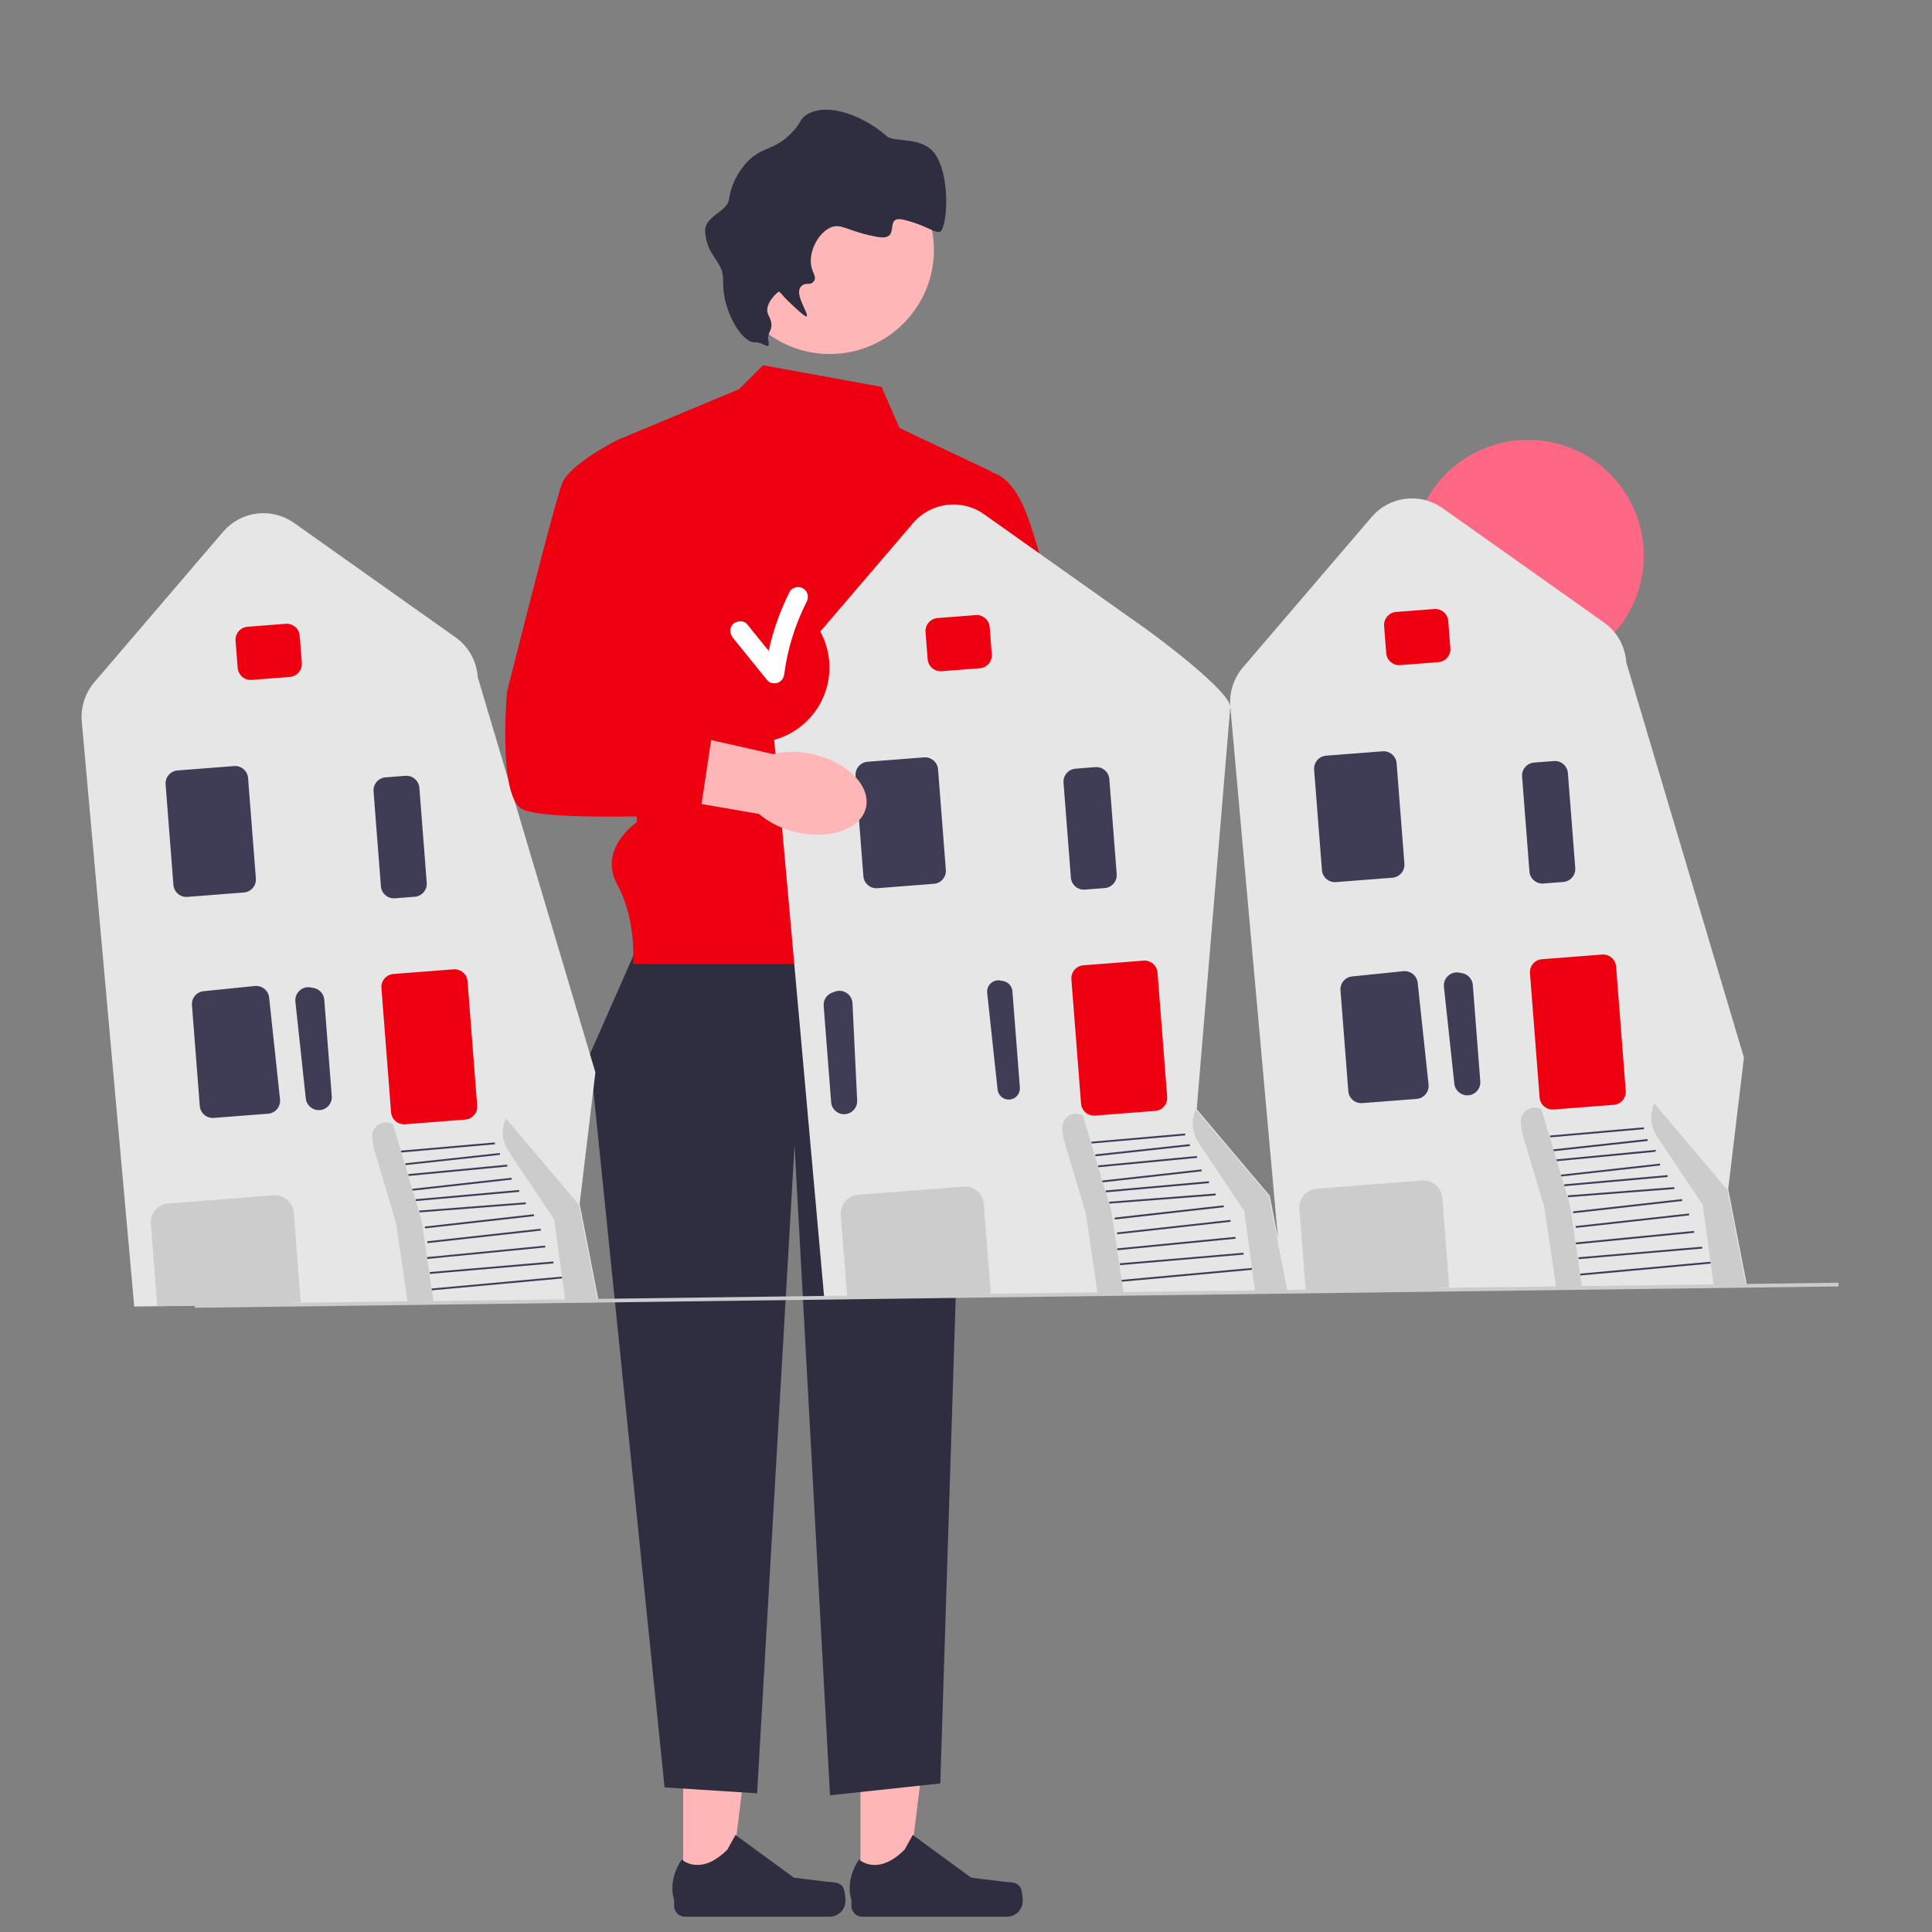 <?xml version="1.0" encoding="utf-8"?>
<!-- Generator: Adobe Illustrator 16.0.0, SVG Export Plug-In . SVG Version: 6.00 Build 0)  -->
<!DOCTYPE svg PUBLIC "-//W3C//DTD SVG 1.1//EN" "http://www.w3.org/Graphics/SVG/1.1/DTD/svg11.dtd">
<svg version="1.1" xmlns="http://www.w3.org/2000/svg" xmlns:xlink="http://www.w3.org/1999/xlink" x="0px" y="0px" width="170px"
	 height="170px" viewBox="0 0 170 170" enable-background="new 0 0 170 170" xml:space="preserve">
<rect x="0" y="0" width="170" height="170" fill="#808080" stroke="none"/>
<g id="Layer_1" display="none">
	<circle display="inline" fill="#267979" cx="85" cy="85" r="83.3"/>
</g>
<g id="Layer_2">
	<g>
		<g>
			<polygon fill="#FFB6B6" points="75.714,166.19 79.825,166.19 81.781,150.333 75.714,150.333 			"/>
			<path fill="#2F2E41" d="M89.799,166.097L89.799,166.097c0.129,0.216,0.195,0.911,0.195,1.163l0,0c0,0.77-0.624,1.395-1.395,1.395
				H75.867c-0.524,0-0.951-0.427-0.951-0.953v-0.529c0,0-0.629-1.593,0.667-3.556c0,0,1.612,1.538,4.02-0.87l0.712-1.288l5.14,3.76
				l2.849,0.352C88.926,165.645,89.479,165.557,89.799,166.097L89.799,166.097z"/>
		</g>
		<g>
			<polygon fill="#FFB6B6" points="60.115,166.19 64.226,166.19 66.183,150.333 60.115,150.333 			"/>
			<path fill="#2F2E41" d="M74.2,166.097L74.2,166.097c0.127,0.216,0.195,0.911,0.195,1.163l0,0c0,0.77-0.625,1.395-1.396,1.395
				H60.27c-0.526,0-0.952-0.427-0.952-0.953v-0.529c0,0-0.631-1.593,0.667-3.556c0,0,1.612,1.538,4.02-0.87l0.71-1.288l5.14,3.76
				l2.851,0.352C73.327,165.645,73.879,165.557,74.2,166.097L74.2,166.097z"/>
		</g>
		<polygon fill="#2F2E41" points="57.088,81.014 51.888,92.8 58.475,157.275 66.621,157.796 69.914,100.771 73.033,157.969 
			82.738,156.93 85.042,84.319 		"/>
		<path fill="#EF0011" d="M77.574,34.043l-10.434-1.906l-2.107,2.106l-10.718,4.48l1.732,33.624c0,0-3.467,2.31-1.732,5.487
			c1.732,3.179,1.385,6.992,1.385,6.992h29.342L83.78,65.762l3.466-24.267l-8.101-3.834L77.574,34.043L77.574,34.043z"/>
		<circle fill="#FFB6B6" cx="73.013" cy="21.989" r="9.163"/>
		<path fill="#2F2E41" d="M66.441,30.123c-1.099,0.099-2.891-2.709-2.812-5.429c0.054-1.749-1.467-2.093-1.58-4.351
			c-0.065-1.314,1.954-1.725,2.094-2.779c0.25-1.91,1.482-3.194,1.637-3.352c1.329-1.351,2.267-0.911,3.829-2.476
			c0.941-0.94,0.699-1.198,1.332-1.615c1.828-1.205,5.113,0.1,7.078,1.859c0.679,0.609,3.213-0.057,4.319,1.663
			c1.305,2.025,1.001,6.156,0.443,6.702c-0.342,0.331-1.116-0.479-3.22-0.998c-1.947-0.481-0.11,1.896-2.36,1.498
			c-2.661-0.472-3.183-1.282-4.179-0.797c-1.056,0.515-1.878,2.104-1.638,3.353c0.117,0.621,0.461,0.967,0.268,1.281
			c-0.354,0.576-0.76,0.011-1.214,0.589c-0.528,0.673,0.784,2.397,0.537,2.563c-0.051,0.033-0.199,0.029-1.616-1.334
			c-0.567-0.543-0.732-0.878-0.843-0.826c-0.18,0.082-1.354,1.176-0.905,2.04c0.698,1.345-0.194,1.387,0,2.291
			C67.813,30.94,67.139,30.061,66.441,30.123L66.441,30.123L66.441,30.123z"/>
		<path id="b-474" fill="#FFB6B6" d="M76.181,74.644c-2.701,1.409-4.163,3.947-3.267,5.666c0.898,1.719,3.815,1.97,6.519,0.559
			c1.086-0.549,2.025-1.351,2.741-2.336l11.371-6.12l-2.985-5.275l-10.893,6.593C78.448,73.751,77.253,74.065,76.181,74.644
			L76.181,74.644z"/>
		<path fill="#EF0011" d="M85.166,41.843c0,0,3.119-2.08,5.2,3.466c1.641,4.376,4.685,17.273,5.895,22.523
			c0.324,1.394-0.143,2.85-1.211,3.8l-1.391,1.235l-6.76,5.026l-4.608-6.707l5.598-3.375l-6.384-13.849L85.166,41.843L85.166,41.843
			L85.166,41.843z"/>
		<path fill="#EF0011" d="M85.291,70.522v-7.108c0-0.41,0.333-0.745,0.743-0.745h3.44c0.409,0,0.742,0.335,0.742,0.745v7.108
			c0,0.409-0.333,0.742-0.742,0.742h-3.44C85.624,71.265,85.291,70.932,85.291,70.522L85.291,70.522z"/>
		<g>
			<circle fill="#FF6884" cx="134.449" cy="48.893" r="10.188"/>
			<path fill="#E6E6E6" d="M124.387,113.504l-11.514,0.158l-4.616-51.468c-0.11-1.249,0.292-2.514,1.109-3.466l11.32-13.228
				c1.585-1.851,4.278-2.185,6.267-0.775l14.18,10.047c1.158,0.819,1.876,2.102,1.968,3.516l10.351,34.774l-1.387,11.595
				l0.013,0.017l1.641,8.426L124.387,113.504L124.387,113.504z"/>
			<path fill="#EF0011" d="M121.975,57.469l-0.185-2.389c-0.05-0.631,0.425-1.183,1.054-1.232l3.357-0.26
				c0.631-0.05,1.183,0.425,1.232,1.054l0.186,2.39c0.049,0.631-0.425,1.183-1.055,1.232l-3.357,0.26
				C122.578,58.572,122.024,58.1,121.975,57.469L121.975,57.469z"/>
			<path fill="#3F3D56" d="M116.32,76.563l-0.688-8.839c-0.048-0.63,0.426-1.182,1.055-1.231l4.971-0.386
				c0.631-0.048,1.184,0.425,1.232,1.055L123.576,76c0.048,0.631-0.425,1.184-1.056,1.232l-4.969,0.386
				C116.922,77.666,116.37,77.193,116.32,76.563z"/>
			<path fill="#3F3D56" d="M129.157,96.38c-0.603,0.026-1.125-0.425-1.188-1.024l-0.914-8.521c-0.04-0.364,0.092-0.715,0.361-0.965
				c0.268-0.248,0.627-0.353,0.987-0.286l0.255,0.049c0.513,0.094,0.896,0.521,0.937,1.037l0.657,8.477
				c0.024,0.313-0.076,0.615-0.285,0.851c-0.199,0.223-0.471,0.359-0.769,0.382C129.185,96.38,129.172,96.38,129.157,96.38
				L129.157,96.38z"/>
			<path fill="#3F3D56" d="M118.641,96.011l-0.688-8.864c-0.049-0.626,0.403-1.166,1.026-1.229l4.508-0.461
				c0.626-0.057,1.19,0.393,1.258,1.02l0.957,8.954c0.032,0.312-0.06,0.615-0.26,0.855c-0.199,0.239-0.481,0.386-0.793,0.409
				l-4.775,0.37C119.242,97.115,118.688,96.642,118.641,96.011L118.641,96.011z"/>
			<path fill="#CCCCCC" d="M145.804,99.996l4.027,6.018l0.956,7.045l2.833-0.038l-1.618-8.31l-6.431-7.611l0,0
				C145.14,98.04,145.229,99.137,145.804,99.996L145.804,99.996z"/>
			
				<rect x="139.025" y="111.567" transform="matrix(-0.996 0.091 -0.091 -0.996 299.135 209.654)" fill="#3F3D56" width="11.523" height="0.162"/>
			
				<rect x="138.811" y="110.139" transform="matrix(-0.996 0.085 -0.085 -0.996 297.403 207.762)" fill="#3F3D56" width="10.924" height="0.161"/>
			
				<rect x="138.61" y="108.77" transform="matrix(-0.995 0.097 -0.097 -0.995 297.541 203.256)" fill="#3F3D56" width="10.454" height="0.162"/>
			
				<rect x="138.593" y="107.396" transform="matrix(-0.994 0.11 -0.11 -0.994 298.213 198.445)" fill="#3F3D56" width="10.042" height="0.16"/>
			
				<rect x="138.402" y="106.134" transform="matrix(-0.994 0.112 -0.112 -0.994 297.479 195.67)" fill="#3F3D56" width="9.65" height="0.162"/>
			
				<rect x="137.91" y="104.873" transform="matrix(-0.997 0.077 -0.077 -0.997 292.904 198.561)" fill="#3F3D56" width="9.392" height="0.162"/>
			
				<rect x="137.606" y="103.821" transform="matrix(-0.996 0.089 -0.089 -0.996 293.034 194.721)" fill="#3F3D56" width="9.128" height="0.162"/>
			
				<rect x="137.323" y="102.813" transform="matrix(-0.994 0.111 -0.111 -0.994 293.993 189.502)" fill="#3F3D56" width="8.85" height="0.161"/>
			
				<rect x="137.02" y="101.642" transform="matrix(-0.996 0.095 -0.095 -0.996 291.792 189.566)" fill="#3F3D56" width="8.735" height="0.162"/>
			
				<rect x="136.663" y="100.614" transform="matrix(-0.994 0.109 -0.109 -0.994 291.791 185.505)" fill="#3F3D56" width="8.366" height="0.163"/>
			
				<rect x="136.332" y="99.563" transform="matrix(-0.996 0.087 -0.087 -0.996 289.105 186.661)" fill="#3F3D56" width="8.289" height="0.161"/>
			<path fill="#EF0011" d="M135.473,96.57l-0.848-10.935c-0.05-0.63,0.424-1.184,1.054-1.232l5.292-0.411
				c0.63-0.049,1.184,0.425,1.232,1.055l0.848,10.935c0.05,0.631-0.423,1.184-1.054,1.233l-5.291,0.409
				C136.074,97.674,135.521,97.2,135.473,96.57z"/>
			<path fill="#CCCCCC" d="M124.387,113.504l-9.412,0.13l-0.077,0.002l-0.561-7.25c-0.073-0.916,0.616-1.72,1.532-1.79l9.252-0.719
				c0.916-0.071,1.721,0.616,1.792,1.534l0.608,7.851l-0.081,0.005L124.387,113.504z"/>
			<path fill="#3F3D56" d="M134.578,76.688l-0.647-8.355c-0.049-0.631,0.424-1.184,1.055-1.233l1.744-0.135
				c0.63-0.05,1.183,0.425,1.231,1.055l0.648,8.355c0.05,0.631-0.425,1.184-1.055,1.231l-1.744,0.137
				C135.18,77.791,134.627,77.317,134.578,76.688L134.578,76.688z"/>
			<path fill="#CCCCCC" d="M139.194,113.166l-1.034-7.057l-1.978-6.66l-0.546-1.822l0,0c-0.872-0.499-1.939,0.213-1.812,1.211
				l0.1,0.787l1.978,6.659l1.034,7.057"/>
		</g>
		<g>
			<path fill="#E6E6E6" d="M23.326,114.805l-11.514,0.159l-4.616-51.47c-0.112-1.249,0.292-2.513,1.106-3.465l11.321-13.227
				c1.585-1.852,4.28-2.186,6.269-0.776l14.181,10.046c1.155,0.82,1.874,2.102,1.967,3.517l10.35,34.772l-1.388,11.598l0.014,0.017
				l1.642,8.426L23.326,114.805L23.326,114.805z"/>
			<path fill="#EF0011" d="M20.914,58.771l-0.187-2.389c-0.048-0.632,0.427-1.184,1.055-1.232l3.358-0.261
				c0.63-0.049,1.182,0.424,1.231,1.055l0.187,2.389c0.049,0.63-0.427,1.184-1.055,1.231l-3.357,0.262
				C21.517,59.874,20.964,59.4,20.914,58.771L20.914,58.771z"/>
			<path fill="#3F3D56" d="M15.259,77.863l-0.687-8.838c-0.05-0.631,0.424-1.185,1.055-1.232l4.969-0.387
				c0.631-0.049,1.184,0.425,1.232,1.055l0.687,8.84c0.048,0.629-0.425,1.184-1.055,1.232l-4.969,0.386
				C15.861,78.967,15.308,78.494,15.259,77.863z"/>
			<path fill="#3F3D56" d="M28.096,97.682c-0.603,0.025-1.123-0.426-1.189-1.024l-0.915-8.523c-0.036-0.363,0.094-0.714,0.362-0.963
				c0.269-0.25,0.628-0.354,0.988-0.286l0.257,0.047c0.51,0.095,0.895,0.522,0.935,1.039l0.658,8.476
				c0.024,0.313-0.078,0.615-0.285,0.851c-0.2,0.224-0.471,0.357-0.769,0.382C28.123,97.68,28.109,97.681,28.096,97.682z"/>
			<path fill="#3F3D56" d="M17.579,97.312l-0.688-8.863c-0.05-0.627,0.401-1.167,1.025-1.231l4.508-0.46
				c0.625-0.057,1.191,0.393,1.258,1.02l0.957,8.954c0.033,0.311-0.061,0.614-0.258,0.855c-0.202,0.239-0.482,0.386-0.794,0.41
				l-4.775,0.37C18.181,98.415,17.628,97.942,17.579,97.312L17.579,97.312z"/>
			<path fill="#CCCCCC" d="M44.742,101.297l4.028,6.018l0.956,7.046l2.832-0.04l-1.618-8.31L44.51,98.4l0,0
				C44.079,99.341,44.166,100.438,44.742,101.297z"/>
			
				<rect x="37.962" y="112.868" transform="matrix(-0.996 0.091 -0.091 -0.996 97.538 221.454)" fill="#3F3D56" width="11.523" height="0.162"/>
			
				<rect x="37.749" y="111.439" transform="matrix(-0.996 0.085 -0.085 -0.996 95.775 218.949)" fill="#3F3D56" width="10.926" height="0.162"/>
			
				<rect x="37.548" y="110.07" transform="matrix(-0.995 0.097 -0.097 -0.995 96.02 215.64)" fill="#3F3D56" width="10.453" height="0.161"/>
			
				<rect x="37.532" y="108.697" transform="matrix(-0.994 0.11 -0.11 -0.994 96.852 212.196)" fill="#3F3D56" width="10.043" height="0.162"/>
			
				<rect x="37.341" y="107.435" transform="matrix(-0.994 0.112 -0.112 -0.994 96.141 209.615)" fill="#3F3D56" width="9.65" height="0.162"/>
			
				<rect x="36.85" y="106.174" transform="matrix(-0.997 0.077 -0.077 -0.997 91.186 208.976)" fill="#3F3D56" width="9.39" height="0.162"/>
			
				<rect x="36.545" y="105.123" transform="matrix(-0.996 0.089 -0.089 -0.996 91.441 206.321)" fill="#3F3D56" width="9.128" height="0.163"/>
			
				<rect x="36.261" y="104.114" transform="matrix(-0.994 0.111 -0.111 -0.994 92.631 203.259)" fill="#3F3D56" width="8.85" height="0.162"/>
			
				<rect x="35.96" y="102.942" transform="matrix(-0.996 0.095 -0.095 -0.996 90.24 201.758)" fill="#3F3D56" width="8.735" height="0.162"/>
			
				<rect x="35.601" y="101.915" transform="matrix(-0.994 0.108 -0.108 -0.994 90.394 199.075)" fill="#3F3D56" width="8.366" height="0.161"/>
			
				<rect x="35.271" y="100.863" transform="matrix(-0.996 0.087 -0.087 -0.996 87.459 198.078)" fill="#3F3D56" width="8.288" height="0.162"/>
			<path fill="#EF0011" d="M34.411,97.871l-0.849-10.935c-0.049-0.631,0.425-1.184,1.056-1.233l5.291-0.41
				c0.63-0.049,1.184,0.425,1.232,1.056l0.847,10.935c0.05,0.63-0.422,1.183-1.054,1.231l-5.291,0.411
				C35.012,98.975,34.46,98.501,34.411,97.871z"/>
			<path fill="#CCCCCC" d="M23.326,114.805l-9.414,0.132h-0.075l-0.563-7.249c-0.071-0.917,0.616-1.721,1.533-1.792l9.251-0.718
				c0.918-0.072,1.722,0.617,1.793,1.532l0.608,7.851l-0.079,0.007L23.326,114.805z"/>
			<path fill="#3F3D56" d="M33.517,77.988l-0.648-8.355c-0.048-0.63,0.424-1.184,1.056-1.232l1.744-0.136
				c0.631-0.049,1.184,0.425,1.232,1.056l0.648,8.354c0.049,0.631-0.425,1.183-1.055,1.232l-1.745,0.135
				C34.118,79.091,33.566,78.618,33.517,77.988z"/>
			<path fill="#CCCCCC" d="M38.133,114.467L37.1,107.41l-1.979-6.66l-0.547-1.822l0,0c-0.872-0.5-1.939,0.214-1.812,1.21
				l0.101,0.788l1.977,6.659l1.035,7.058"/>
		</g>
		<path fill="#E6E6E6" d="M84.037,114.041l-11.513,0.157l-4.615-51.469c-0.114-1.249,0.291-2.513,1.106-3.466l11.32-13.226
			c1.584-1.853,4.28-2.186,6.27-0.777l14.18,10.048c1.157,0.82,7.379,5.471,7.472,6.886l-2.956,35.408l6.413,7.591l0.015,0.018
			l1.641,8.425L84.037,114.041L84.037,114.041L84.037,114.041z"/>
		<path fill="#EF0011" d="M81.626,58.006l-0.187-2.39c-0.049-0.63,0.425-1.183,1.055-1.233l3.357-0.26
			c0.631-0.05,1.183,0.425,1.232,1.056l0.186,2.389c0.049,0.629-0.424,1.184-1.055,1.231l-3.357,0.262
			C82.228,59.109,81.675,58.636,81.626,58.006z"/>
		<path fill="#3F3D56" d="M75.971,77.1l-0.688-8.839c-0.049-0.63,0.425-1.184,1.055-1.233l4.971-0.385
			c0.629-0.049,1.183,0.424,1.232,1.055l0.686,8.838c0.048,0.632-0.425,1.185-1.056,1.232l-4.969,0.386
			C76.572,78.202,76.019,77.729,75.971,77.1z"/>
		<path fill="#3F3D56" d="M87.175,86.524c-0.23,0.214-0.343,0.516-0.311,0.828l0.916,8.522c0.055,0.516,0.503,0.901,1.021,0.879
			c0.271-0.009,0.517-0.128,0.696-0.33c0.178-0.201,0.265-0.461,0.244-0.729l-0.658-8.476c-0.034-0.444-0.363-0.812-0.803-0.893
			l-0.257-0.048c-0.085-0.017-0.173-0.021-0.258-0.015C87.547,86.281,87.341,86.37,87.175,86.524L87.175,86.524z"/>
		<path fill="#3F3D56" d="M73.547,97.779c-0.242-0.199-0.389-0.482-0.412-0.796l-0.659-8.476c-0.04-0.518,0.272-1,0.764-1.171
			l0.246-0.089c0.345-0.119,0.718-0.071,1.02,0.132c0.305,0.205,0.488,0.532,0.506,0.897l0.412,8.562
			c0.028,0.604-0.418,1.126-1.017,1.195c-0.014,0.002-0.026,0.003-0.041,0.004C74.068,98.062,73.779,97.97,73.547,97.779z"/>
		<path fill="#CCCCCC" d="M105.455,100.533l4.027,6.017l0.955,7.046l2.832-0.039l-1.617-8.312l-6.432-7.61l0,0
			C104.79,98.575,104.878,99.671,105.455,100.533z"/>
		
			<rect x="98.673" y="112.104" transform="matrix(-0.996 0.091 -0.091 -0.996 218.639 214.409)" fill="#3F3D56" width="11.524" height="0.162"/>
		
			<rect x="98.461" y="110.675" transform="matrix(-0.996 0.085 -0.085 -0.996 216.904 212.256)" fill="#3F3D56" width="10.925" height="0.161"/>
		
			<rect x="98.261" y="109.306" transform="matrix(-0.995 0.097 -0.097 -0.995 217.094 208.224)" fill="#3F3D56" width="10.454" height="0.162"/>
		
			<rect x="98.242" y="107.933" transform="matrix(-0.994 0.11 -0.11 -0.994 217.808 203.982)" fill="#3F3D56" width="10.044" height="0.16"/>
		
			<rect x="98.052" y="106.669" transform="matrix(-0.994 0.112 -0.112 -0.994 217.095 201.27)" fill="#3F3D56" width="9.649" height="0.164"/>
		
			<rect x="97.561" y="105.408" transform="matrix(-0.997 0.077 -0.077 -0.997 212.357 202.763)" fill="#3F3D56" width="9.391" height="0.162"/>
		
			<rect x="97.256" y="104.358" transform="matrix(-0.996 0.089 -0.089 -0.996 212.543 199.388)" fill="#3F3D56" width="9.128" height="0.163"/>
		
			<rect x="96.972" y="103.35" transform="matrix(-0.994 0.111 -0.111 -0.994 213.599 195.029)" fill="#3F3D56" width="8.85" height="0.162"/>
		
			<rect x="96.671" y="102.178" transform="matrix(-0.996 0.095 -0.095 -0.996 211.326 194.465)" fill="#3F3D56" width="8.735" height="0.162"/>
		
			<rect x="96.313" y="101.15" transform="matrix(-0.994 0.108 -0.108 -0.994 211.366 190.98)" fill="#3F3D56" width="8.366" height="0.163"/>
		
			<rect x="95.982" y="100.099" transform="matrix(-0.996 0.087 -0.087 -0.996 208.606 191.249)" fill="#3F3D56" width="8.289" height="0.161"/>
		<path fill="#EF0011" d="M95.123,97.106l-0.85-10.935c-0.048-0.633,0.426-1.184,1.056-1.232l5.292-0.411
			c0.63-0.049,1.183,0.425,1.231,1.055l0.85,10.936c0.048,0.629-0.425,1.184-1.056,1.232l-5.291,0.41
			C95.725,98.21,95.172,97.736,95.123,97.106z"/>
		<path fill="#CCCCCC" d="M84.037,114.041l-9.414,0.13l-0.073,0.001l-0.563-7.249c-0.071-0.916,0.617-1.721,1.533-1.792l9.251-0.717
			c0.917-0.072,1.722,0.616,1.792,1.532l0.61,7.851l-0.081,0.006L84.037,114.041L84.037,114.041z"/>
		<path fill="#3F3D56" d="M94.229,77.223l-0.648-8.354c-0.049-0.631,0.425-1.185,1.056-1.232l1.743-0.137
			c0.631-0.048,1.184,0.425,1.232,1.057l0.648,8.354c0.051,0.631-0.424,1.183-1.055,1.231l-1.744,0.136
			C94.83,78.327,94.277,77.854,94.229,77.223z"/>
		<path fill="#CCCCCC" d="M98.845,113.702l-1.035-7.058l-1.976-6.659l-0.548-1.822l0,0c-0.872-0.5-1.939,0.214-1.812,1.21
			l0.101,0.787l1.979,6.66l1.033,7.058"/>
		
			<rect x="17.118" y="113.839" transform="matrix(-1 0.013 -0.013 -1 180.374 226.81)" fill="#CCCCCC" width="144.639" height="0.324"/>
		<g>
			<circle fill="#EF0011" cx="66.379" cy="58.729" r="6.604"/>
			<path fill="#FFFFFF" d="M70.665,51.773c-0.387-0.227-0.975-0.111-1.186,0.31c-0.838,1.655-1.446,3.387-1.845,5.181
				c-0.634-0.781-1.269-1.564-1.901-2.346c-0.295-0.363-0.92-0.307-1.227,0c-0.358,0.359-0.295,0.861,0,1.226
				c1.01,1.244,2.019,2.488,3.028,3.734c0.213,0.262,0.662,0.305,0.947,0.179c0.345-0.152,0.485-0.432,0.533-0.793
				c0.286-2.188,0.966-4.338,1.959-6.306C71.188,52.541,71.086,52.019,70.665,51.773z"/>
		</g>
		<path id="c-475" fill="#FFB6B6" d="M70.012,73.218c2.964,0.707,5.732-0.249,6.182-2.137c0.449-1.885-1.586-3.987-4.554-4.694
			c-1.18-0.3-2.415-0.312-3.601-0.034l-12.598-2.841l-1.207,5.94l12.548,2.168C67.716,72.402,68.824,72.95,70.012,73.218
			L70.012,73.218L70.012,73.218z"/>
		<path fill="#EF0011" d="M56.395,40.456l-2.079-1.732c0,0-4.16,2.079-4.854,3.813c-0.692,1.733-4.852,18.371-4.852,18.371
			s-0.816,9.12,1.324,10.279c2.141,1.161,15.66,0.468,15.66,0.468l1.04-6.933l-5.546-2.08L56.395,40.456z"/>
	</g>
</g>
</svg>
